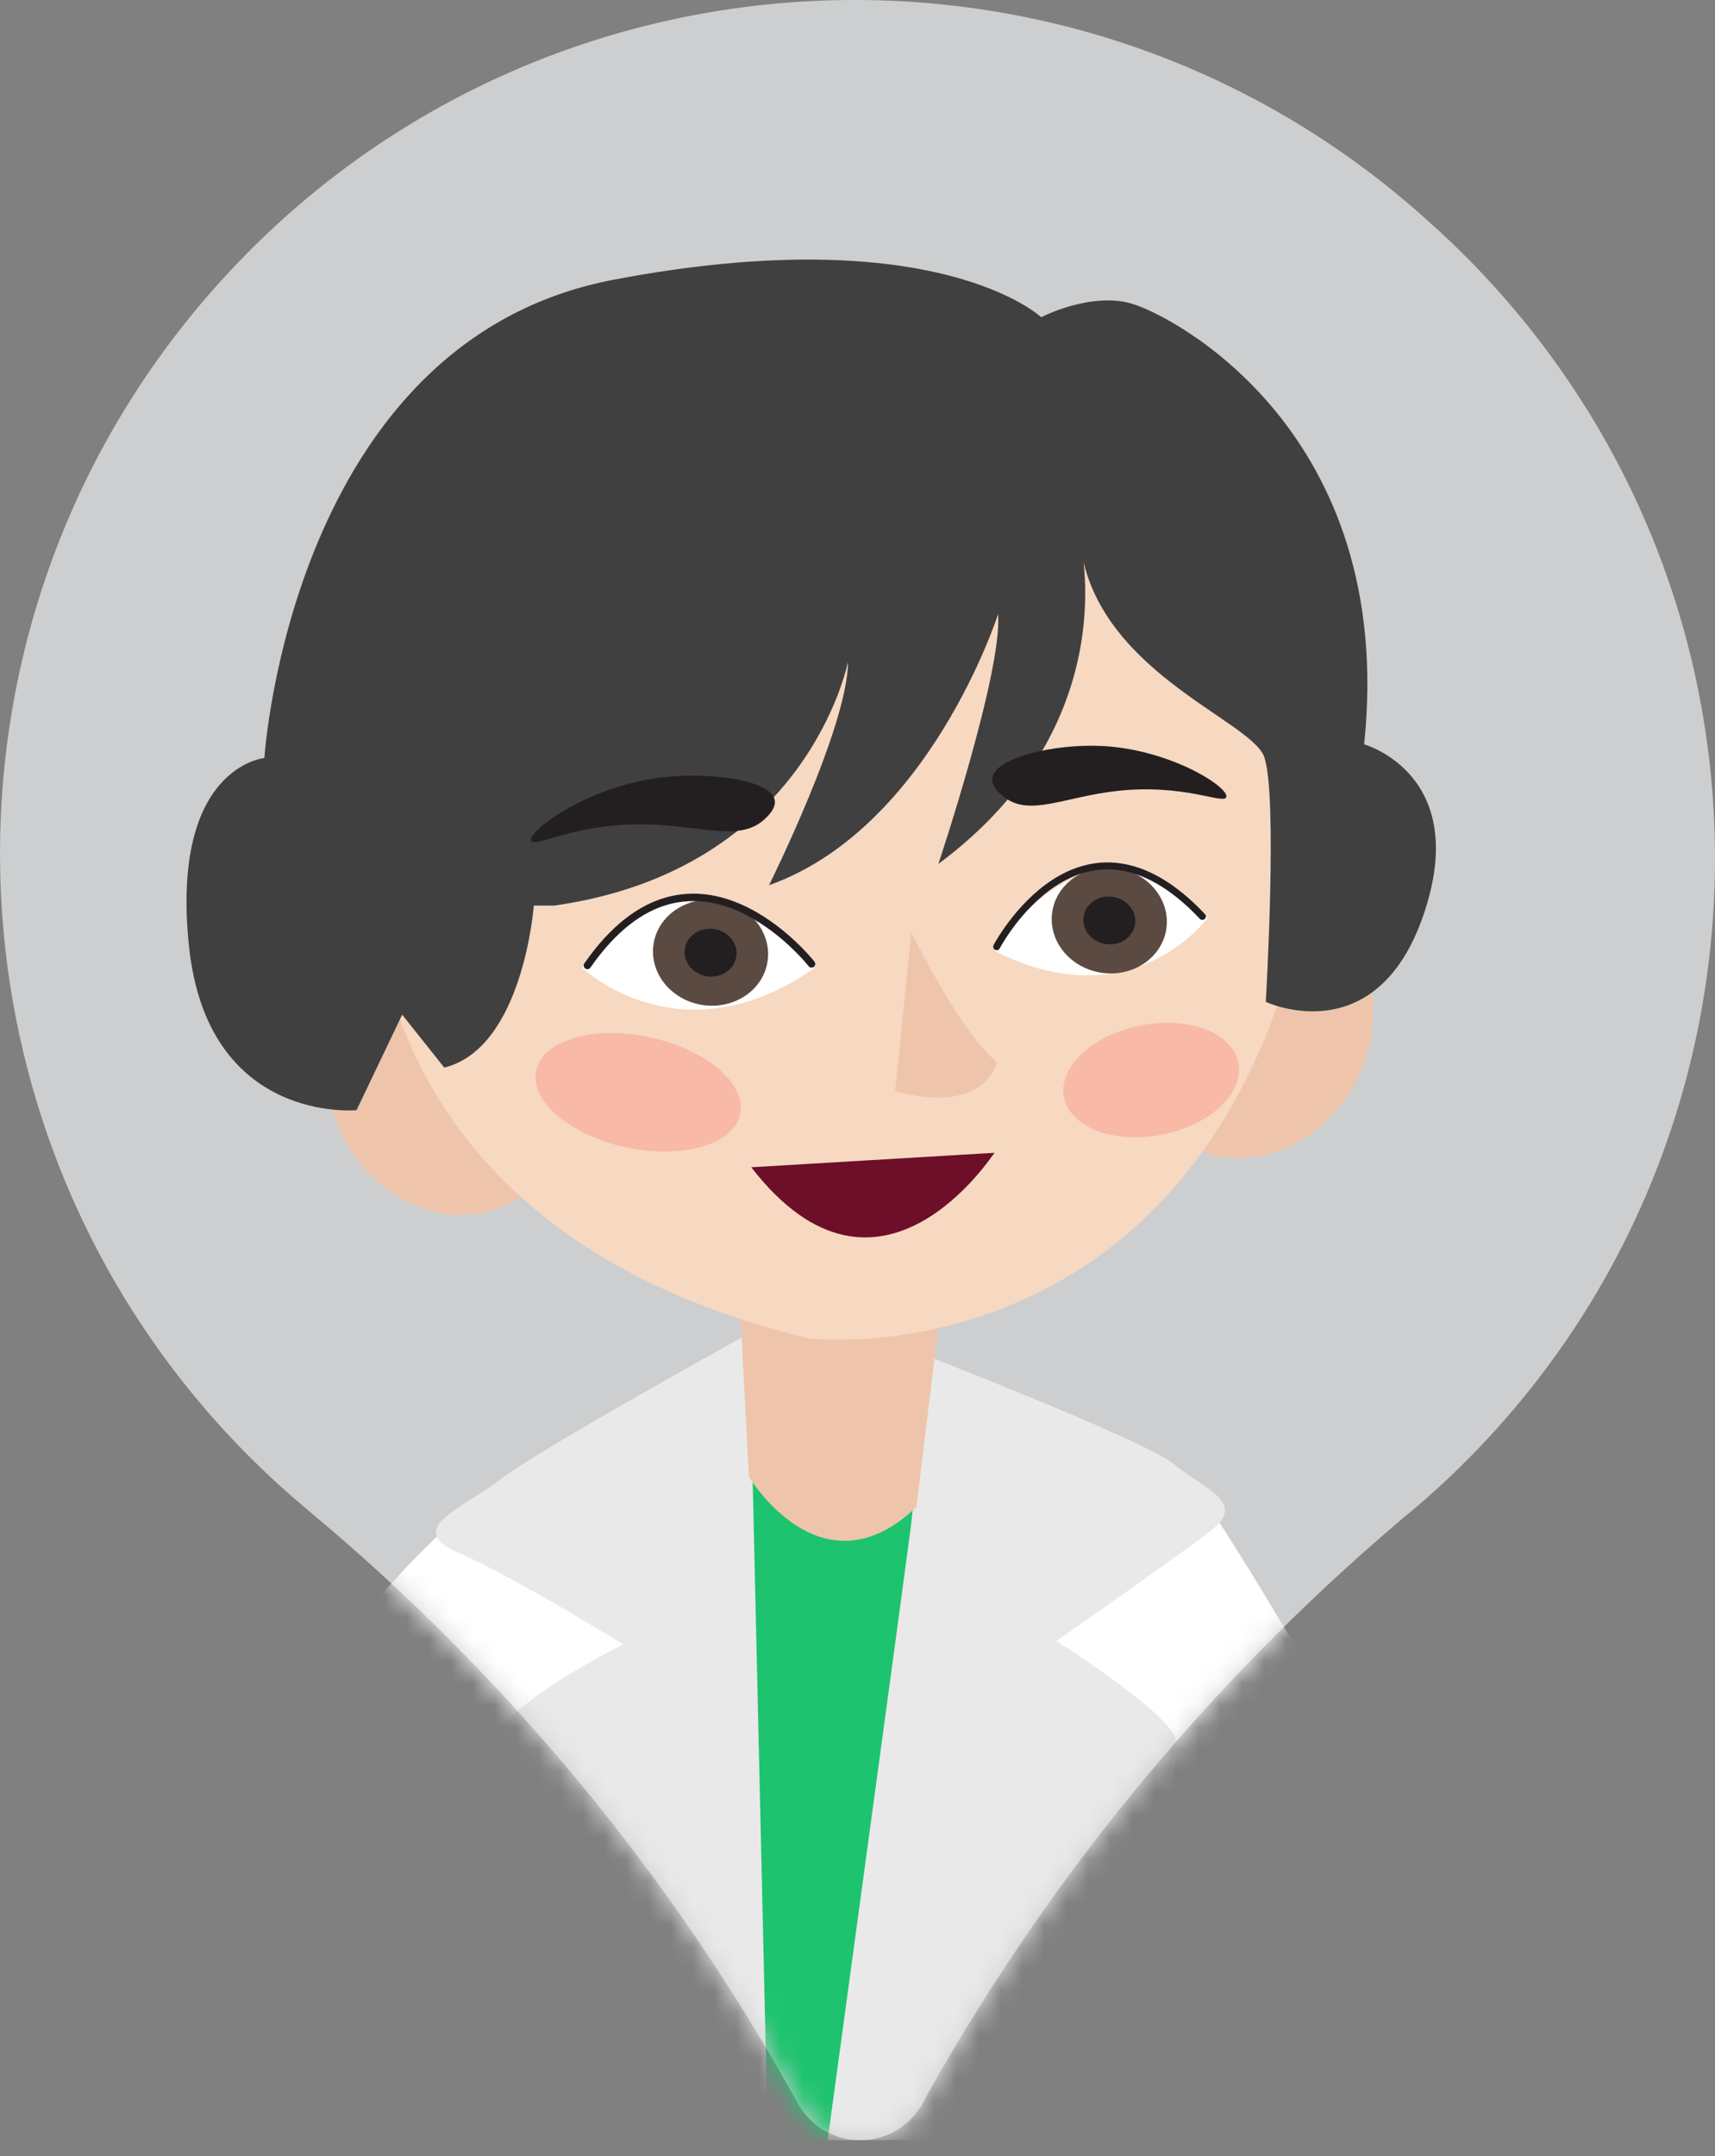 <svg width="78" height="98" viewBox="0 0 78 98" fill="none" xmlns="http://www.w3.org/2000/svg">
<rect x="0" y="0" width="78" height="98" fill="#808080" stroke="none"/>
<g clip-path="url(#clip0)">
<path d="M65.038 10.124C49.176 -4.314 24.595 -3.174 10.139 12.669C-4.317 28.512 -3.177 53.057 12.688 67.496C13.095 67.866 13.507 68.226 13.928 68.579C23 76.111 30.578 85.272 36.274 95.588C36.841 96.636 37.938 97.286 39.13 97.282C40.32 97.282 41.416 96.627 41.98 95.58L42.245 95.083C47.982 84.892 55.546 75.84 64.559 68.379C80.784 54.377 82.569 29.891 68.548 13.69C67.457 12.425 66.285 11.234 65.038 10.124Z" fill="#CCCECF"/>
<mask id="mask0" mask-type="alpha" maskUnits="userSpaceOnUse" x="0" y="0" width="78" height="98">
<path d="M65.037 10.125C49.175 -4.313 24.594 -3.173 10.138 12.67C-4.318 28.513 -3.178 53.058 12.687 67.497C13.093 67.867 13.506 68.227 13.927 68.58C22.999 76.112 30.577 85.272 36.273 95.589C36.84 96.636 37.937 97.287 39.129 97.283C40.319 97.283 41.414 96.628 41.979 95.581L42.244 95.084C47.98 84.892 55.544 75.841 64.558 68.38C80.783 54.378 82.568 29.892 68.547 13.691C67.456 12.425 66.284 11.235 65.037 10.125Z" fill="black"/>
</mask>
<g mask="url(#mask0)">
<path d="M20.547 69.26C20.547 69.26 12.214 75.641 -1.675 102.258C-1.675 102.258 -7.374 110.648 1.349 116.55C8.407 116.8 24.758 81.635 24.758 81.635C27.937 79.771 29.125 75.915 27.691 72.925C26.475 70.404 23.579 68.882 20.547 69.26Z" fill="white"/>
<path d="M54.754 68.12C54.754 68.12 66.994 86.335 73.156 105.594C73.156 105.594 74.214 119.35 67.39 119.35C60.562 119.35 48.634 81.061 48.634 81.061L54.754 68.12Z" fill="white"/>
<path d="M62.403 111.068L84.287 81.281L91.894 88.785C91.894 88.785 75.814 115.007 70.918 118.015C67.848 119.941 62.761 119.662 62.403 111.068Z" fill="white"/>
<path d="M17.922 72.908L32.786 63.12L54.717 68.12L59.424 85.674C59.424 85.674 62.249 153.683 62.407 160.7C62.565 167.713 36.119 165.738 36.119 165.738L35.803 156.441L32.791 166.183C32.791 166.183 11.714 168.254 10.227 166.008C6.382 160.118 16.114 103.502 16.114 103.502L17.922 72.908Z" fill="white"/>
<path d="M32.824 66.377C32.824 66.377 37.298 69.206 41.927 65.953L44.91 68.124L38.869 104.205L35.299 113.468L32.828 102.387L30.945 67.355L32.824 66.377Z" fill="#1EC36F"/>
<path d="M41.414 61.34C41.414 61.34 52.104 65.466 53.396 66.552C54.692 67.638 56.745 68.274 55.1 69.555C53.492 70.795 48.047 74.592 48.047 74.592C48.047 74.592 53.146 77.808 53.463 79.047C53.737 80.287 46.58 103.385 35.436 113.46C35.436 113.46 40.869 73.661 41.419 69.439C41.964 65.217 41.414 61.34 41.414 61.34Z" fill="#E9E9E9"/>
<path d="M34.078 60.604C34.078 60.604 24.388 65.953 22.78 67.23C21.172 68.507 18.305 69.476 20.817 70.562C23.329 71.647 28.35 74.746 28.35 74.746C28.35 74.746 20.776 78.39 21.759 80.986C22.738 83.581 30.349 108.073 35.294 113.46L34.078 60.604Z" fill="#E9E9E9"/>
<path d="M29.675 107.329C30.108 106.971 37.948 107.262 39.29 105.927C40.627 104.592 42.169 100.823 43.598 99.48C45.027 98.136 46.626 95.353 46.776 94.896C46.926 94.438 48.813 96.11 48.076 97.142C47.339 98.174 44.118 102.042 46.585 103.053C49.051 104.063 50.801 106.372 58.116 102.425C65.432 98.477 64.128 101.784 64.128 101.784C64.128 101.784 58.087 103.365 56.287 105.827C54.488 108.29 51.155 110.469 50.088 110.536C49.026 110.602 32.287 113.343 30.949 113.335C29.612 113.327 28.15 108.585 29.675 107.329Z" fill="#F7D8C1"/>
<path d="M33.645 59.219L34.061 67.122C34.061 67.122 37.353 72.637 41.681 68.496L42.81 59.219H33.645Z" fill="#EEC5AB"/>
<path d="M22.628 54.928C19.778 55.964 16.495 54.196 15.287 50.973C14.079 47.749 15.412 44.301 18.258 43.261C21.107 42.225 24.39 43.993 25.598 47.212C26.806 50.436 25.477 53.889 22.628 54.928Z" fill="#EEC5AB"/>
<path d="M54.661 52.337C57.51 53.373 60.793 51.605 62.001 48.381C63.209 45.158 61.876 41.709 59.031 40.669C56.181 39.634 52.898 41.402 51.69 44.621C50.482 47.845 51.815 51.297 54.661 52.337Z" fill="#EEC5AB"/>
<path d="M16.983 39.026C16.983 39.026 15.487 55.731 36.801 60.839C36.801 60.839 53.627 62.844 58.943 42.995L57.281 29.197L43.279 21.573L17.604 33.798L16.983 39.026Z" fill="#F7D8C1"/>
<path d="M49.107 24.501C49.107 24.501 51.303 32.87 42.679 39.268C42.679 39.268 45.595 30.549 45.395 27.912C45.395 27.912 42.283 37.637 34.976 40.237C34.976 40.237 38.567 33.028 38.567 30.083C38.567 30.083 36.73 39.538 25.194 41.164H24.278C24.278 41.164 23.799 47.637 20.207 48.527L18.291 46.123L16.216 50.461C16.216 50.461 9.43 51.118 8.592 42.982C7.755 34.846 12.025 34.455 12.025 34.455C12.025 34.455 13.221 15.504 27.915 12.713C42.604 9.922 47.353 14.418 47.353 14.418C47.353 14.418 49.591 13.258 51.465 13.799C53.34 14.343 63.522 19.614 62.043 33.835C62.043 33.835 66.913 35.191 64.755 41.547C62.601 47.903 57.569 45.54 57.569 45.54C57.569 45.54 58.127 36.086 57.489 34.38C56.81 32.675 49.666 30.429 49.107 24.501Z" fill="#404041"/>
<path d="M37.051 43.993C37.051 43.993 31.148 37.242 26.482 43.997C26.482 44.001 30.977 48.265 37.051 43.993Z" fill="white"/>
<path d="M31.901 45.674C30.473 45.428 29.502 44.172 29.731 42.866C29.96 41.56 31.302 40.694 32.731 40.94C34.16 41.185 35.13 42.442 34.901 43.748C34.676 45.054 33.331 45.915 31.901 45.674Z" fill="#5A4A42"/>
<path d="M32.131 44.372C31.485 44.264 31.048 43.694 31.152 43.103C31.256 42.512 31.86 42.121 32.506 42.234C33.152 42.342 33.589 42.912 33.485 43.502C33.381 44.093 32.777 44.484 32.131 44.372Z" fill="#231F20"/>
<path d="M36.909 43.814C36.909 43.814 31.539 36.959 26.715 43.885" stroke="#231F20" stroke-width="0.336" stroke-miterlimit="10" stroke-linecap="round"/>
<path d="M45.233 43.223C45.233 43.223 49.549 35.994 54.923 41.734C54.923 41.73 51.494 46.41 45.233 43.223Z" fill="white"/>
<path d="M50.036 44.205C48.607 43.96 47.637 42.703 47.866 41.397C48.095 40.091 49.436 39.226 50.865 39.471C52.294 39.717 53.265 40.973 53.036 42.279C52.807 43.585 51.465 44.45 50.036 44.205Z" fill="#5A4A42"/>
<path d="M50.266 42.907C49.62 42.799 49.182 42.23 49.286 41.639C49.391 41.048 49.995 40.657 50.64 40.77C51.286 40.878 51.724 41.447 51.619 42.038C51.515 42.629 50.911 43.016 50.266 42.907Z" fill="#231F20"/>
<path d="M45.329 43.032C45.329 43.032 49.136 35.782 54.685 41.655" stroke="#231F20" stroke-width="0.317" stroke-miterlimit="10" stroke-linecap="round"/>
<path d="M28.469 52.15C25.907 51.597 24.082 50.029 24.386 48.648C24.695 47.267 27.015 46.597 29.577 47.154C32.139 47.708 33.964 49.276 33.66 50.657C33.356 52.033 31.031 52.703 28.469 52.15Z" fill="#F9B9A7"/>
<path d="M53.178 51.501C51.02 52.046 48.903 51.41 48.449 50.083C47.995 48.752 49.382 47.233 51.54 46.684C53.699 46.139 55.815 46.776 56.269 48.103C56.723 49.438 55.34 50.956 53.178 51.501Z" fill="#F9B9A7"/>
<path d="M41.45 42.383C41.45 42.383 43.675 46.93 45.329 48.269C45.329 48.269 44.883 50.711 40.709 49.6L41.45 42.383Z" fill="#EEC5AB"/>
<path d="M34.168 53.057L45.233 52.399C45.191 52.404 40.001 60.594 34.168 53.057Z" fill="#6D0F29"/>
<path d="M45.129 35.374C45.233 34.447 47.937 33.794 50.149 33.91C53.273 34.077 55.915 35.799 55.773 36.231C55.657 36.585 53.836 35.595 50.728 35.961C48.374 36.239 46.833 37.113 45.687 36.244C45.558 36.148 45.083 35.786 45.129 35.374Z" fill="#231F20"/>
<path d="M35.234 36.356C35.047 35.441 32.16 35.046 29.852 35.37C26.594 35.832 23.973 37.799 24.161 38.219C24.311 38.56 26.136 37.4 29.423 37.475C31.91 37.529 33.597 38.257 34.726 37.279C34.851 37.167 35.318 36.764 35.234 36.356Z" fill="#231F20"/>
</g>
</g>
<defs>
<clipPath id="clip0">
<rect width="78" height="97.281" fill="white"/>
</clipPath>
</defs>
</svg>
